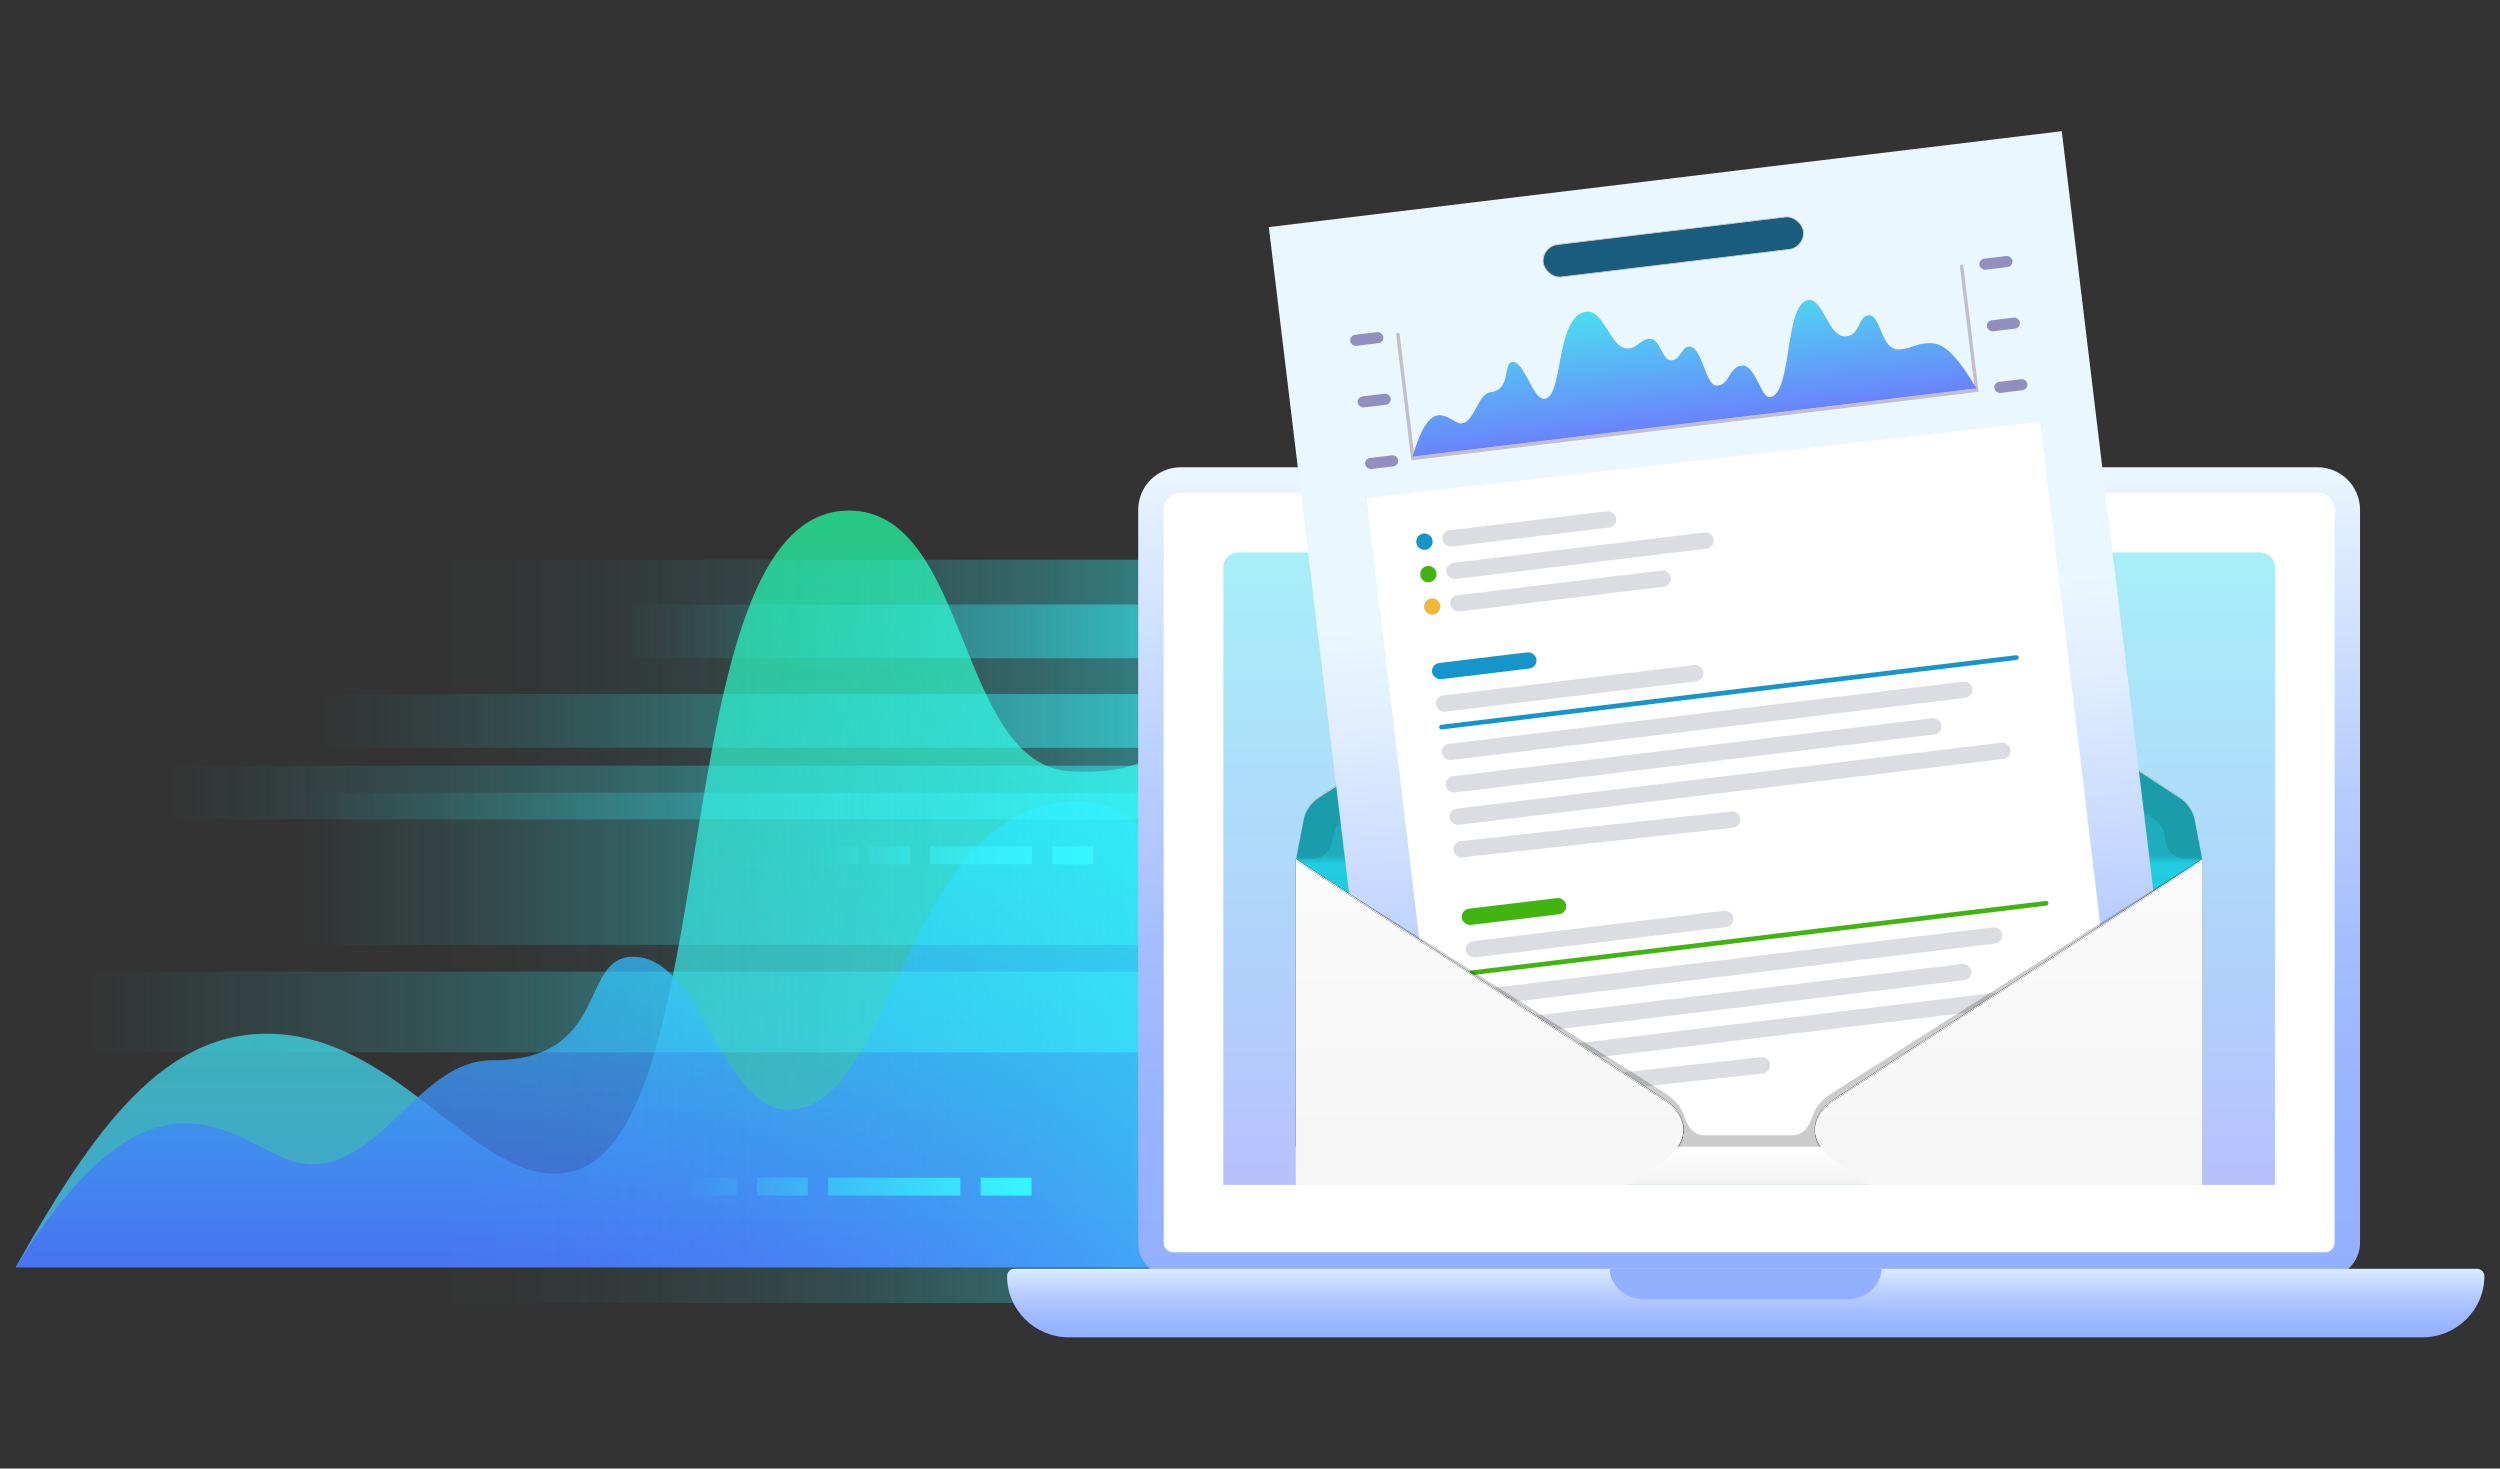<svg id="a" xmlns="http://www.w3.org/2000/svg" xmlns:xlink="http://www.w3.org/1999/xlink" viewBox="0 0 715 420"><rect x="0" y="0" width="715" height="420" fill="#333333" stroke="none"/><defs><linearGradient id="b" x1="170.1" y1="-2363.74" x2="170.1" y2="-2146.66" gradientTransform="matrix(1 0 0 -1 0 -2000)" gradientUnits="userSpaceOnUse"><stop offset="0" stop-color="#4ac2fb"/><stop offset="1" stop-color="#24ed9a"/></linearGradient><linearGradient id="c" x1="170.09" y1="-2362.43" x2="170.09" y2="-2229.16" gradientTransform="matrix(1 0 0 -1 0 -2000)" gradientUnits="userSpaceOnUse"><stop offset="0" stop-color="#4a67fb"/><stop offset="1" stop-color="#24d8ed"/></linearGradient><linearGradient id="d" x1="151.27" y1="-2266.38" x2="398.31" y2="-2266.38" gradientTransform="matrix(1 0 0 -1 -62.61 -2000)" gradientUnits="userSpaceOnUse"><stop offset="0" stop-color="#36f7ff" stop-opacity="0"/><stop offset=".15" stop-color="#36f7ff" stop-opacity="0"/><stop offset=".28" stop-color="#36f7ff" stop-opacity=".05"/><stop offset=".4" stop-color="#36f7ff" stop-opacity=".12"/><stop offset=".52" stop-color="#36f7ff" stop-opacity=".22"/><stop offset=".63" stop-color="#36f7ff" stop-opacity=".35"/><stop offset=".74" stop-color="#36f7ff" stop-opacity=".51"/><stop offset=".85" stop-color="#36f7ff" stop-opacity=".69"/><stop offset=".95" stop-color="#36f7ff" stop-opacity=".9"/><stop offset="1" stop-color="#36f7ff"/></linearGradient><linearGradient id="e" x1="85.75" y1="-2248.45" x2="335.7" y2="-2248.45" gradientTransform="matrix(1 0 0 -1 0 -2000)" gradientUnits="userSpaceOnUse"><stop offset="0" stop-color="#36f7ff" stop-opacity="0"/><stop offset="1" stop-color="#36f7ff"/></linearGradient><linearGradient id="f" x1="178.81" y1="-2180.57" y2="-2180.57" xlink:href="#e"/><linearGradient id="g" x1="91.57" y1="-2206.19" y2="-2206.19" xlink:href="#e"/><linearGradient id="h" x1="47.95" y1="-2226.68" y2="-2226.68" xlink:href="#e"/><linearGradient id="i" x1="24.69" y1="-2289.43" y2="-2289.43" xlink:href="#e"/><linearGradient id="j" x1="-980.09" y1="1076.04" x2="-901.57" y2="1076.04" gradientTransform="matrix(-1 0 0 1 -667.51 -831.43)" gradientUnits="userSpaceOnUse"><stop offset="0" stop-color="#36f7ff"/><stop offset="1" stop-color="#36f7ff" stop-opacity="0"/></linearGradient><linearGradient id="k" x1="-962.52" y1="1170.81" x2="-863.65" y2="1170.81" xlink:href="#j"/><linearGradient id="l" x1="500.25" y1="-2365.42" x2="500.25" y2="-2133.64" gradientTransform="matrix(1 0 0 -1 0 -2000)" gradientUnits="userSpaceOnUse"><stop offset="0" stop-color="#93afff"/><stop offset=".19" stop-color="#97b3ff"/><stop offset=".42" stop-color="#a6beff"/><stop offset=".66" stop-color="#bdd2ff"/><stop offset=".92" stop-color="#deedff"/><stop offset="1" stop-color="#ebf7ff"/></linearGradient><linearGradient id="m" x1="499.27" y1="-2384.79" x2="499.27" y2="-2360.49" xlink:href="#l"/><linearGradient id="n" x1="500.26" y1="155.57" x2="500.26" y2="333.71" gradientUnits="userSpaceOnUse"><stop offset="0" stop-color="#24d8ed"/><stop offset="1" stop-color="#4a67fb"/></linearGradient><linearGradient id="o" x1="-1135.08" y1="1028.44" x2="-1054.44" y2="1028.44" xlink:href="#j"/><linearGradient id="p" x1="500.26" y1="331.05" x2="500.26" y2="154.91" xlink:href="#c"/><linearGradient id="q" x1="500.26" y1="406.58" x2="500.26" y2="153.5" gradientUnits="userSpaceOnUse"><stop offset=".21" stop-opacity=".15"/><stop offset=".63" stop-opacity=".05"/><stop offset=".64" stop-opacity=".2"/><stop offset="1" stop-opacity=".2"/></linearGradient><linearGradient id="r" x1="504.29" y1="341.26" x2="491.84" y2="172.24" gradientUnits="userSpaceOnUse"><stop offset=".08" stop-color="#93afff"/><stop offset=".5" stop-color="#c2d5ff"/><stop offset=".82" stop-color="#dfedff"/><stop offset="1" stop-color="#ebf7ff"/></linearGradient><linearGradient id="t" x1="498.81" y1="235.88" x2="498.81" y2="200.67" gradientTransform="rotate(-6.9 -462.246 295.847)" gradientUnits="userSpaceOnUse"><stop offset="0" stop-color="#4a67fb"/><stop offset="1" stop-color="#24d8ed"/></linearGradient><linearGradient id="u" x1="370.63" y1="292.3" x2="481.51" y2="292.3" gradientUnits="userSpaceOnUse"><stop offset="0" stop-color="#fff"/><stop offset=".03"/></linearGradient><linearGradient id="v" x1="519.02" y1="292.3" x2="629.9" y2="292.3" gradientUnits="userSpaceOnUse"><stop offset=".97"/><stop offset="1" stop-color="#fff"/></linearGradient><linearGradient id="w" x1="500.04" y1="338.89" x2="500.04" y2="327.97" gradientUnits="userSpaceOnUse"><stop offset="0" stop-color="#f2f2f2"/><stop offset="1" stop-color="#fff"/></linearGradient><linearGradient id="x" x1="481.39" y1="406.58" x2="481.39" y2="154.18" xlink:href="#w"/><linearGradient id="y" x1="481.46" y1="406.58" x2="481.46" y2="154.18" xlink:href="#w"/><linearGradient id="z" x1="426.07" y1="406.58" x2="426.07" y2="154.18" xlink:href="#w"/><linearGradient id="aa" x1="478.84" y1="406.58" x2="478.84" y2="154.18" xlink:href="#w"/><linearGradient id="ab" x1="479.7" y1="406.58" x2="479.7" y2="154.18" xlink:href="#w"/><linearGradient id="ac" x1="479.29" y1="406.58" x2="479.29" y2="154.18" xlink:href="#w"/><linearGradient id="ad" x1="480.39" y1="406.58" x2="480.39" y2="154.18" xlink:href="#w"/><linearGradient id="ae" x1="480.67" y1="406.58" x2="480.67" y2="154.18" xlink:href="#w"/><linearGradient id="af" x1="478.35" y1="406.58" x2="478.35" y2="154.18" xlink:href="#w"/><linearGradient id="ag" x1="480.06" y1="406.58" x2="480.06" y2="154.18" xlink:href="#w"/><linearGradient id="ah" x1="481.11" y1="406.58" x2="481.11" y2="154.18" xlink:href="#w"/><linearGradient id="ai" x1="480.91" y1="406.58" x2="480.91" y2="154.18" xlink:href="#w"/><linearGradient id="aj" x1="481.27" y1="406.58" x2="481.27" y2="154.18" xlink:href="#w"/><linearGradient id="ak" x1="481.5" y1="406.58" x2="481.5" y2="154.18" xlink:href="#w"/><linearGradient id="al" x1="477.24" y1="406.58" x2="477.24" y2="154.18" xlink:href="#w"/><linearGradient id="am" x1="476.53" y1="406.58" x2="476.53" y2="154.18" xlink:href="#w"/><linearGradient id="an" x1="477.82" y1="406.58" x2="477.82" y2="154.18" xlink:href="#w"/><linearGradient id="ao" x1="520.47" y1="406.58" x2="520.47" y2="154.18" xlink:href="#w"/><linearGradient id="ap" x1="521.24" y1="406.58" x2="521.24" y2="154.18" xlink:href="#w"/><linearGradient id="aq" x1="522.18" y1="406.58" x2="522.18" y2="154.18" xlink:href="#w"/><linearGradient id="ar" x1="519.14" y1="406.58" x2="519.14" y2="154.18" xlink:href="#w"/><linearGradient id="as" x1="519.26" y1="406.58" x2="519.26" y2="154.18" xlink:href="#w"/><linearGradient id="at" x1="524" y1="406.58" x2="524" y2="154.18" xlink:href="#w"/><linearGradient id="au" x1="520.83" y1="406.58" x2="520.83" y2="154.18" xlink:href="#w"/><linearGradient id="av" x1="522.71" y1="406.58" x2="522.71" y2="154.18" xlink:href="#w"/><linearGradient id="aw" x1="519.42" y1="406.58" x2="519.42" y2="154.18" xlink:href="#w"/><linearGradient id="ax" x1="520.14" y1="406.58" x2="520.14" y2="154.18" xlink:href="#w"/><linearGradient id="ay" x1="519.62" y1="406.58" x2="519.62" y2="154.18" xlink:href="#w"/><linearGradient id="az" x1="523.3" y1="406.58" x2="523.3" y2="154.18" xlink:href="#w"/><linearGradient id="ba" x1="519.86" y1="406.58" x2="519.86" y2="154.18" xlink:href="#w"/><linearGradient id="bb" x1="574.46" y1="406.58" x2="574.46" y2="154.18" xlink:href="#w"/><linearGradient id="bc" x1="521.69" y1="406.58" x2="521.69" y2="154.18" xlink:href="#w"/><style>.cv{fill:#fff}.cx{fill:#918fc0}.cz{fill:#41b412}.da{fill:#1695ca}.do{fill:#515971;opacity:.2}.dq{opacity:.15}</style></defs><path d="M4.47 362.43c21.93-38.75 42.54-69.1 75.46-66.65 34.95 2.61 56.21 41.62 80.41 39.85 48.91-3.56 27.51-189.61 82.47-189.61 34.55 0 30.77 72.56 63.22 74.56 16.26 1 24.28-3.38 29.57-9.2l.12 151.04H4.47z" style="isolation:isolate" fill="url(#b)" opacity=".8"/><path d="M4.47 362.43c42.57-68.77 65.26-31.02 83.14-29.53 21.26 1.77 32.22-29.74 53.07-29.66 33.91.13 24.86-29.46 40.28-29.61 19.45-.18 25.21 42.47 43.47 43.72 31.67 2.18 33.41-88.16 83.98-88.19 12.71 0 20.39 8.48 27.28 18.06v115.21H4.47z" style="isolation:isolate" opacity=".8" fill="url(#c)"/><path style="isolation:isolate" opacity=".4" fill="url(#d)" d="M88.66 160.08h247.03v212.59H88.66z"/><path style="isolation:isolate" fill="url(#e)" opacity=".5" d="M85.75 226.68h249.94v43.54H85.75z"/><path style="isolation:isolate" fill="url(#f)" opacity=".5" d="M178.81 172.89H335.7v15.37H178.81z"/><path style="isolation:isolate" opacity=".5" fill="url(#g)" d="M91.57 198.5H335.7v15.37H91.57z"/><path style="isolation:isolate" fill="url(#h)" opacity=".5" d="M47.95 218.99H335.7v15.37H47.95z"/><path style="isolation:isolate" fill="url(#i)" opacity=".5" d="M24.69 277.91H335.7v23.05H24.69z"/><path d="M234.06 242.05v5.12h11.63v-5.12h-11.63zm14.54 0v5.12h11.63v-5.12H248.6zm52.34 0v5.12h11.63v-5.12h-11.63zm-34.9 0v5.12h29.08v-5.12h-29.08z" fill="url(#j)"/><path d="M196.14 336.82v5.12h14.54v-5.12h-14.54zm20.36 0v5.12h14.54v-5.12H216.5zm63.98 0v5.12h14.54v-5.12h-14.54zm-43.62 0v5.12h37.8v-5.12h-37.8z" fill="url(#k)"/><path d="M337.69 137.28h325.12c4.71 0 8.52 3.81 8.52 8.52v209.59c0 3.53-2.86 6.39-6.39 6.39H335.56c-3.53 0-6.39-2.86-6.39-6.39V145.8c0-4.71 3.81-8.52 8.52-8.52z" stroke="url(#l)" stroke-width="7.28" stroke-miterlimit="10" fill="#fff"/><path d="M692.76 382.48h-387c-9.81 0-17.74-7.85-17.74-17.52 0-1.16.96-2.09 2.14-2.09h418.23c1.18 0 2.14.94 2.14 2.09 0 9.68-7.96 17.52-17.74 17.52h-.02z" fill="url(#m)"/><path d="M528.18 371.58h-57.87c-5.49 0-9.94-3.9-9.94-8.72h77.74c0 4.82-4.45 8.72-9.94 8.72z" fill="#93afff"/><path d="M354.12 157.99H646.4c2.35 0 4.25 1.9 4.25 4.25v176.65H349.87V162.24c0-2.35 1.9-4.25 4.25-4.25z" fill="url(#n)" opacity=".4"/><path d="M386.93 194.83v4.36h10.9v-4.36h-10.9zm17.44 0v4.36h10.9v-4.36h-10.9zm52.31 0v4.36h10.9v-4.36h-10.9zm-34.87 0v4.36h30.51v-4.36h-30.51z" fill="url(#o)"/><path d="M629.9 245.71l-2.29-11.88c-.39-2.03-2.12-4.6-3.85-5.73l-107.8-70.36c-8.67-5.66-22.72-5.66-31.39 0l-107.8 70.36c-1.73 1.13-3.46 3.7-3.85 5.73l-2.29 11.88v93.19H629.9v-93.19z" fill="url(#p)"/><path d="M500.26 162.76c4.09 0 7.97 1 10.63 2.74l104.42 68.15c1.71 1.12 3.35 3.14 3.63 4.53.16.77.33 2.01.51 2.88.56 2.77 3.12 4.65 5.73 4.65h4.71l-2.29-11.88c-.39-2.03-2.12-4.6-3.85-5.73l-107.8-70.36c-8.67-5.66-22.72-5.66-31.39 0l-107.8 70.36c-1.73 1.13-3.46 3.7-3.85 5.73l-2.29 11.88h4.72c2.6 0 5.17-2.25 5.73-5.02.18-.87.35-1.74.51-2.51.28-1.39 1.92-3.41 3.63-4.53l104.41-68.15c2.67-1.74 6.54-2.74 10.63-2.74z" opacity=".1"/><path class="cv" d="M627.61 233.83c-.39-2.03-2.12-4.6-3.85-5.73l-107.8-70.36c-8.67-5.66-22.72-5.66-31.39 0l-107.8 70.36c-1.73 1.13-3.46 3.7-3.85 5.73l-2.29 11.88v.37l2.29-11.88c.39-2.03 2.11-4.6 3.85-5.73l107.8-70.36c8.67-5.66 22.72-5.66 31.39 0l107.8 70.36c1.73 1.13 3.46 3.7 3.85 5.73l2.29 11.88v-.37l-2.29-11.88z"/><path d="M629.9 245.71l-2.29-11.88c-.39-2.03-2.12-4.6-3.85-5.73l-107.8-70.36c-8.67-5.66-22.72-5.66-31.39 0l-107.8 70.36c-1.73 1.13-3.46 3.7-3.85 5.73l-2.29 11.88v93.19H629.9v-93.19z" fill="url(#q)"/><path id="s" fill="url(#r)" d="M623.87 321.17l-131.9 15.95-96.57-2.48-32.52-269.69 226.78-27.43 34.21 283.65z"/><rect x="441.09" y="65.99" width="74.95" height="9.34" rx="4.67" ry="4.67" transform="rotate(-6.9 478.359 70.624)" stroke-miterlimit="10" fill="#195c7d" stroke="#cccbcb" stroke-width=".25"/><path stroke="#c2bece" fill="none" stroke-linecap="round" stroke-miterlimit="10" d="M561.03 76.17l4.29 35.45-161.24 19.5-4.28-35.45"/><rect class="cx" x="386.13" y="95.38" width="9.53" height="3.18" rx="1.59" ry="1.59" transform="rotate(-6.9 390.702 96.97)"/><rect class="cx" x="388.26" y="112.99" width="9.53" height="3.18" rx="1.59" ry="1.59" transform="rotate(-6.9 392.886 114.582)"/><rect class="cx" x="390.39" y="130.61" width="9.53" height="3.18" rx="1.59" ry="1.59" transform="rotate(-6.9 394.988 132.189)"/><rect class="cx" x="566.07" y="73.61" width="9.53" height="3.18" rx="1.59" ry="1.59" transform="rotate(-6.9 570.645 75.19)"/><rect class="cx" x="568.21" y="91.23" width="9.53" height="3.18" rx="1.59" ry="1.59" transform="rotate(-6.9 572.746 92.796)"/><rect class="cx" x="570.34" y="108.85" width="9.53" height="3.18" rx="1.59" ry="1.59" transform="rotate(-6.9 574.848 110.403)"/><path d="M404.02 130.62c5.37-18.95 10.59-9.54 13.8-9.53 3.82 0 4.77-8.49 8.47-8.92 6.01-.7 3.48-8.26 6.2-8.63 3.44-.47 5.82 10.59 9.1 10.53 5.69-.11 3.13-23.84 12.09-24.93 5.03-.61 6.95 10.39 11.58 10.51 3.08.08 3.7-2.49 6.39-2.75 3.34-.32 3.56 6.52 6.5 6.16 2.49-.3 2.7-3.65 4.78-3.93 3.89-.53 4.78 11.43 8.14 11.17 3.72-.29 3.29-5.25 7.01-5.74 3.89-.51 5.55 9.24 8.04 9.03 6.64-.56 4.05-27.06 11.13-27.78 4.28-.44 5.7 10.91 10.77 10.4 4.02-.41 3.36-5.63 6.25-6.01 3.85-.51 3.47 10.06 8.93 9.74 3.81-.22 5.28-2.05 9.37-1.78 3.4.22 6.97 3.23 12.68 12.93l-161.24 19.5z" fill="url(#t)" opacity=".8"/><path class="cv" d="M607.75 323.88l-100.67 11.38-93.34-1.19-22.89-191.65 192.62-21.79 24.28 203.25z"/><rect class="do" x="412.32" y="148.96" width="50.09" height="4.67" rx="2.34" ry="2.34" transform="rotate(-6.9 437.208 151.215)"/><circle class="da" cx="407.39" cy="154.92" r="2.34"/><rect class="do" x="413.34" y="156.62" width="77.09" height="4.67" rx="2.34" ry="2.34" transform="rotate(-6.9 451.727 158.916)"/><circle class="cz" cx="408.51" cy="164.2" r="2.34"/><rect class="do" x="414.51" y="166.71" width="63.59" height="4.67" rx="2.34" ry="2.34" transform="rotate(-6.9 446.126 168.983)"/><circle cx="409.63" cy="173.48" r="2.34" fill="#efb83b"/><rect class="da" x="409.44" y="188.09" width="30.11" height="4.67" rx="2.34" ry="2.34" transform="rotate(-6.9 424.358 190.395)"/><rect class="do" x="410.39" y="194.55" width="77.09" height="4.67" rx="2.34" ry="2.34" transform="rotate(-6.9 448.773 196.861)"/><rect class="do" x="411.79" y="203.84" width="152.92" height="4.67" rx="2.34" ry="2.34" transform="rotate(-6.9 488.085 206.14)"/><rect class="do" x="412.95" y="213.72" width="142.85" height="4.67" rx="2.34" ry="2.34" transform="rotate(-6.9 484.163 215.976)"/><rect class="do" x="414" y="221.84" width="161.59" height="4.67" rx="2.34" ry="2.34" transform="rotate(-6.9 494.577 224.095)"/><path class="do" d="M417.75 240.56l77.39-8.48c1.28-.16 2.45.76 2.6 2.04.16 1.28-.76 2.45-2.04 2.6l-77.39 8.48c-1.28.16-2.45-.76-2.6-2.04-.16-1.28.76-2.45 2.04-2.6z"/><path stroke="#1695ca" fill="none" stroke-linecap="round" stroke-width="1.35" stroke-miterlimit="10" d="M412.28 207.95l164.4-19.89"/><rect class="cz" x="417.94" y="258.37" width="30.11" height="4.67" rx="2.34" ry="2.34" transform="rotate(-6.9 432.857 260.661)"/><rect class="do" x="418.89" y="264.83" width="77.09" height="4.67" rx="2.34" ry="2.34" transform="rotate(-6.9 457.278 267.045)"/><rect class="do" x="420.29" y="274.12" width="152.92" height="4.67" rx="2.34" ry="2.34" transform="rotate(-6.9 496.59 276.323)"/><rect class="do" x="421.45" y="284" width="142.85" height="4.67" rx="2.34" ry="2.34" transform="rotate(-6.9 492.662 286.242)"/><rect class="do" x="422.5" y="292.12" width="161.59" height="4.67" rx="2.34" ry="2.34" transform="rotate(-6.9 503.077 294.361)"/><path class="do" d="M426.25 310.84l77.39-8.48c1.28-.16 2.45.76 2.6 2.04.16 1.28-.76 2.45-2.04 2.6l-77.39 8.48c-1.28.16-2.45-.76-2.6-2.04-.16-1.28.76-2.45 2.04-2.6z"/><path fill="none" stroke-linecap="round" stroke-width="1.35" stroke="#41b412" stroke-miterlimit="10" d="M420.78 278.23l164.4-19.89"/><path class="cv" d="M468.6 327.07h63.34v.37H468.6z"/><path class="dq" d="M629.9 246.45l-105.58 68.81c-6.94 4.52-7.09 12.07-.33 16.87l9.53 6.76h96.39v-92.44z"/><path d="M476.54 331.39c6.75-4.79 6.6-12.34-.33-16.87l-105.58-68.81v93.19h95.34l10.57-7.51zM629.9 245.71l-105.58 68.81c-6.94 4.52-7.09 12.07-.33 16.87l10.57 7.51h95.34v-93.19z"/><path d="M476.21 314.52l-105.58-68.81v93.19h95.34l10.57-7.51c6.75-4.79 6.6-12.34-.33-16.87z" fill="url(#u)"/><path d="M629.9 245.71l-105.58 68.81c-6.94 4.52-7.09 12.07-.33 16.87l10.57 7.51h95.34v-93.19z" fill="url(#v)"/><path class="dq" d="M476.54 332.13c6.75-4.79 6.6-12.34-.33-16.87l-105.58-68.81v92.44h96.39l9.53-6.76z"/><path d="M487.68 324.7h24.73c4.09 0 5.12-3.25 6.6-6.91.79-1.94 2.72-3.77 5.07-5.25l105.48-66.83v93.19H370.52v-93.19L476 312.54c2.35 1.49 4.28 3.31 5.07 5.25 1.48 3.67 2.51 6.91 6.6 6.91z" opacity=".2"/><path fill="url(#w)" d="M370.52 327.97h259.03v10.92H370.52z"/><path d="M481.34 321.39c.04.19.07.38.09.56-.02-.19-.06-.38-.09-.56z" fill="url(#x)"/><path d="M481.44 321.97c.02.19.04.38.05.58-.01-.19-.03-.38-.05-.58z" fill="url(#y)"/><path d="M481.5 323.14c-.09-3.02-1.86-6.01-5.3-8.25l-105.58-68.81v92.81h95.34l10.57-7.51c3.27-2.32 4.92-5.29 4.96-8.25z" fill="url(#z)"/><path d="M478.68 316.54c.11.12.22.23.33.35-.1-.12-.22-.23-.33-.35z" fill="url(#aa)"/><path d="M479.55 317.55c.1.13.2.26.29.4-.09-.13-.19-.26-.29-.4z" fill="url(#ab)"/><path d="M479.14 317.04c.11.12.21.25.31.37-.1-.12-.2-.25-.31-.37z" fill="url(#ac)"/><path d="M480.26 318.6c.09.15.17.3.25.45-.08-.15-.16-.3-.25-.45z" fill="url(#ad)"/><path d="M480.56 319.14z" fill="url(#ae)"/><path d="M478.18 316.06c.12.11.24.22.35.33-.11-.11-.23-.22-.35-.33z" fill="url(#af)"/><path d="M479.92 318.07c.09.14.19.28.27.42l-.27-.42z" fill="url(#ag)"/><path d="M481.03 320.25z" fill="url(#ah)"/><path d="M480.81 319.69c.07.17.14.33.2.5-.06-.17-.13-.34-.2-.5z" fill="url(#ai)"/><path d="M481.21 320.82c.05.18.09.36.13.55-.04-.18-.08-.37-.13-.55z" fill="url(#aj)"/><path d="M481.49 322.56c.01.19.01.39.01.58 0-.19 0-.39-.01-.58z" fill="url(#ak)"/><path d="M477.03 315.1c.14.11.28.21.42.32-.14-.11-.28-.21-.42-.32z" fill="url(#al)"/><path d="M476.21 314.52z" fill="url(#am)"/><path d="M477.64 315.58l.37.31c-.12-.11-.24-.21-.37-.31z" fill="url(#an)"/><path d="M520.33 318.5c.09-.15.18-.29.28-.43-.1.14-.19.29-.28.43z" fill="url(#ao)"/><path d="M521.08 317.42c.1-.13.21-.26.32-.38-.11.13-.22.25-.32.38z" fill="url(#ap)"/><path d="M522 316.39c.11-.11.24-.23.36-.34-.12.11-.24.23-.36.34z" fill="url(#aq)"/><path d="M519.09 321.96c.02-.19.06-.38.1-.58-.04.19-.07.38-.1.58z" fill="url(#ar)"/><path d="M519.19 321.37c.04-.19.08-.37.13-.56-.05.19-.1.37-.13.56z" fill="url(#as)"/><path d="M523.68 314.96z" fill="url(#at)"/><path d="M520.68 317.95c.1-.14.2-.27.3-.41-.1.14-.21.27-.3.41z" fill="url(#au)"/><path d="M522.52 315.89c.12-.11.25-.22.39-.33l-.39.33z" fill="url(#av)"/><path d="M519.33 320.78c.05-.18.11-.36.17-.54-.06.18-.12.36-.17.54z" fill="url(#aw)"/><path d="M520.01 319.06z" fill="url(#ax)"/><path d="M519.52 320.2c.06-.17.13-.34.2-.51-.07.17-.14.34-.2.51z" fill="url(#ay)"/><path d="M523.08 315.42c.14-.11.29-.22.43-.33-.15.11-.29.22-.43.33z" fill="url(#az)"/><path d="M519.74 319.62z" fill="url(#ba)"/><path d="M629.9 246.08l-105.58 68.81c-3.44 2.24-5.21 5.23-5.3 8.25 0-.39.02-.79.07-1.18-.43 3.33 1.19 6.79 4.9 9.42l10.57 7.51h95.34v-92.81z" fill="url(#bb)"/><path d="M521.52 316.89c.11-.12.22-.24.34-.36-.11.12-.23.24-.34.36z" fill="url(#bc)"/><path class="cv" d="M481.01 320.2s.01.04.02.06c0-.02-.01-.04-.02-.06zM481.2 320.78s0 .03.01.04c0-.01 0-.03-.01-.04zM480.51 319.05s.03.06.04.09c-.01-.03-.03-.06-.04-.09zM480.78 319.62s.02.05.03.07c-.01-.02-.02-.05-.03-.07zM480.2 318.49s.04.07.06.11c-.02-.04-.04-.07-.06-.11zM478.01 315.89c.06.05.11.11.17.16-.06-.05-.11-.11-.17-.16zM477.45 315.42c.07.05.13.11.19.16l-.19-.16zM479.45 317.41l.11.14-.11-.14zM479.01 316.89zM481.5 323.14zM478.53 316.39c.05.05.1.11.15.16-.05-.05-.1-.11-.15-.16zM479.84 317.95s.05.08.08.12c-.03-.04-.05-.08-.08-.12zM476.85 314.96c.06.04.12.09.18.14-.06-.05-.12-.09-.18-.14zM481.49 322.55zM481.44 321.95v0zM481.34 321.36v0z"/><path class="cv" d="M481.5 323.14c0-.19 0-.39-.01-.58-.01-.19-.03-.38-.05-.58v-.02c-.02-.19-.06-.38-.09-.56v-.03c-.04-.18-.08-.37-.13-.55 0-.01 0-.03-.01-.04-.05-.18-.11-.35-.17-.53 0-.02-.01-.04-.02-.06-.06-.17-.13-.34-.2-.5-.01-.02-.02-.05-.03-.07-.07-.16-.15-.32-.23-.48-.01-.03-.03-.06-.04-.09-.08-.15-.16-.3-.25-.45-.02-.04-.04-.07-.06-.11l-.27-.42c-.03-.04-.05-.08-.08-.12-.09-.13-.19-.26-.29-.4l-.11-.14c-.1-.12-.2-.25-.31-.37-.04-.05-.08-.1-.13-.15-.1-.12-.22-.23-.33-.35-.05-.05-.1-.11-.15-.16-.11-.11-.23-.22-.35-.33-.06-.05-.11-.11-.17-.16-.12-.11-.24-.21-.37-.31l-.19-.16c-.14-.11-.28-.21-.42-.32-.06-.05-.12-.09-.18-.14-.21-.15-.42-.3-.64-.44l-105.58-68.81v.37l105.58 68.81c3.44 2.24 5.21 5.22 5.3 8.25zM519.09 321.96zM522.36 316.05c.05-.05.11-.1.16-.15-.06.05-.11.1-.16.15zM521.86 316.54s.09-.1.14-.15c-.05.05-.09.1-.14.15zM521.4 317.03s.08-.09.12-.14c-.04.05-.08.09-.12.14zM523.51 315.09c.06-.04.11-.09.17-.13-.06.04-.11.08-.17.13zM522.9 315.57l.18-.15-.18.15zM520.98 317.54s.06-.08.1-.13c-.03.04-.06.08-.1.13zM520.27 318.59s.04-.06.06-.1c-.02.03-.04.06-.06.1zM519.5 320.24s.01-.03.02-.05c0 .02-.01.03-.02.05zM519.72 319.69l.03-.06c0 .02-.02.04-.03.06zM519.32 320.81v-.03.03zM519.97 319.14s.03-.05.04-.08c-.01.03-.03.05-.04.08zM519.19 321.38v-.01.01zM520.61 318.06s.05-.07.07-.11c-.03.04-.05.07-.07.11z"/><path class="cv" d="M524.32 314.89l105.58-68.81v-.37l-105.58 68.81c-.22.14-.43.29-.64.44-.06.04-.11.08-.17.13-.15.11-.29.22-.43.33l-.18.15-.39.33c-.06.05-.11.1-.16.15-.12.11-.24.23-.36.34-.05.05-.09.1-.14.15-.11.12-.23.24-.34.36-.04.05-.08.09-.12.14-.11.13-.22.25-.32.38-.03.04-.06.08-.1.13-.1.14-.21.27-.3.41-.03.04-.05.07-.07.11-.1.14-.19.29-.28.43-.02.03-.04.06-.06.1-.09.15-.18.31-.26.46-.01.03-.03.05-.04.08-.08.16-.16.32-.23.49 0 .02-.02.04-.03.06-.07.17-.14.34-.2.51 0 .02-.01.03-.02.05-.06.18-.12.36-.17.54v.03c-.05.19-.1.37-.13.56v.01c-.04.19-.07.38-.1.58-.05.39-.07.78-.07 1.18.09-3.02 1.86-6.01 5.3-8.25z"/></svg>